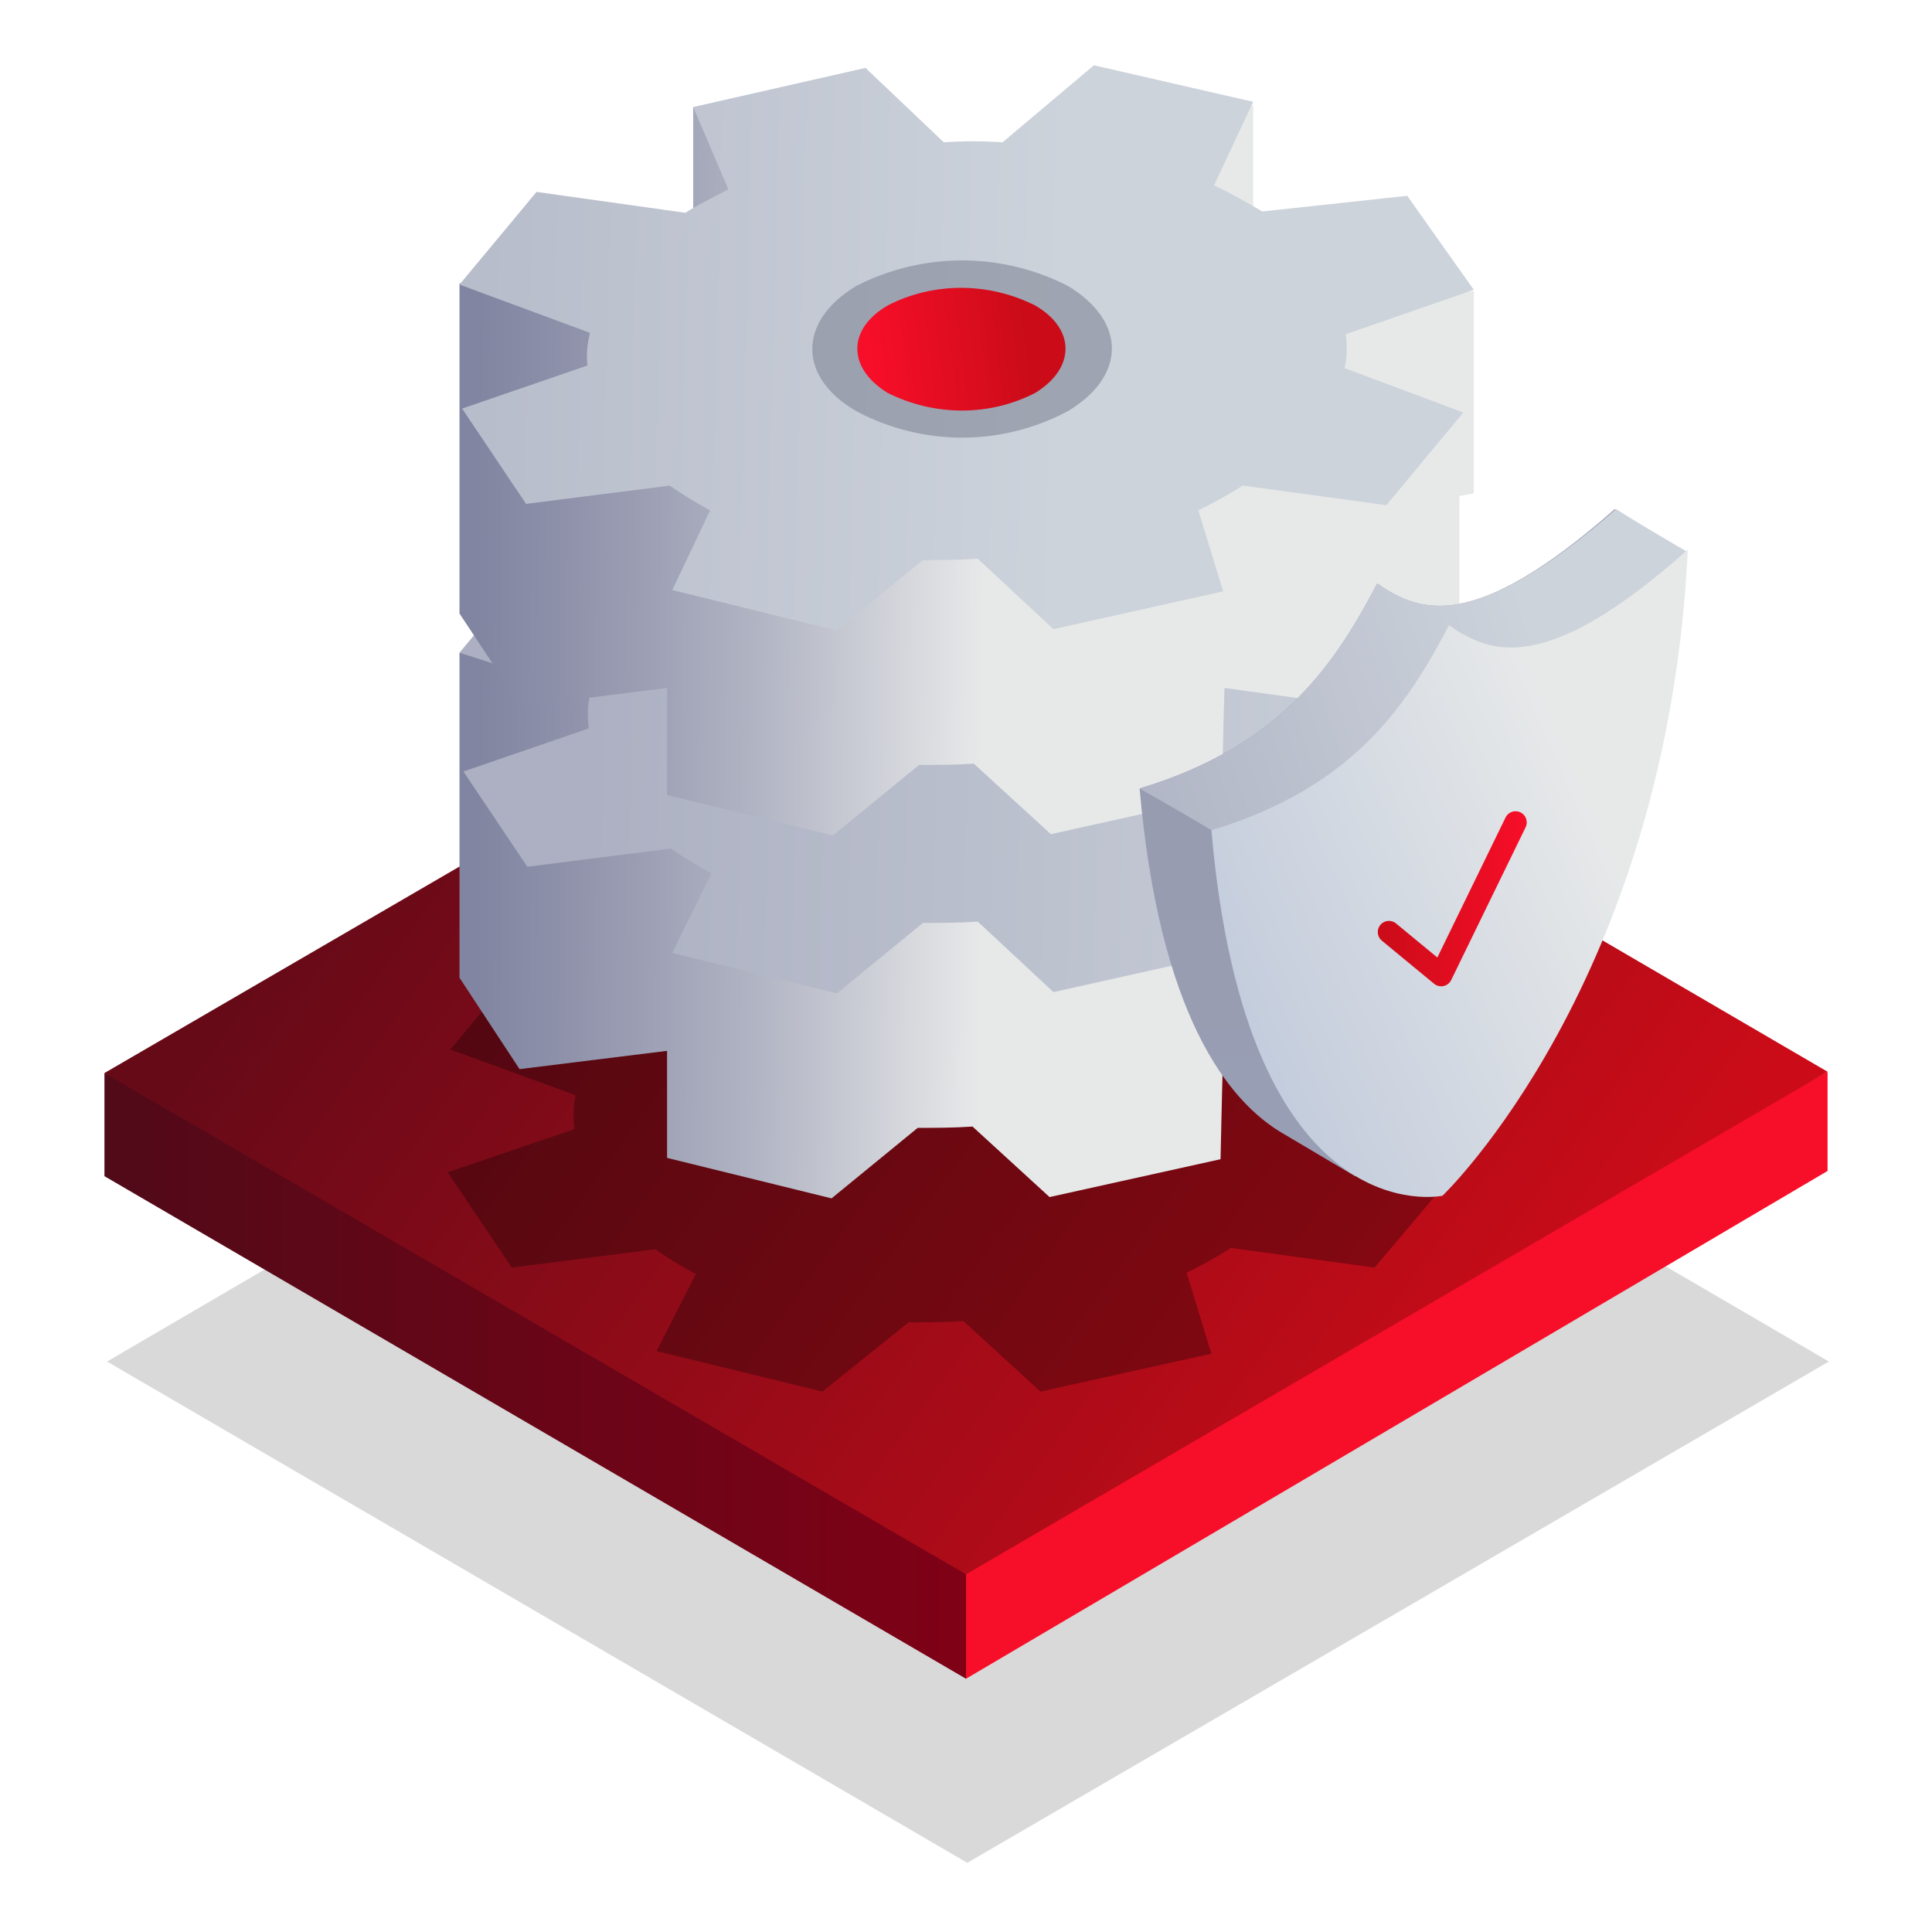 <?xml version="1.0" encoding="utf-8"?>
<!-- Generator: Adobe Illustrator 24.2.1, SVG Export Plug-In . SVG Version: 6.00 Build 0)  -->
<svg version="1.1" id="Warstwa_1" xmlns="http://www.w3.org/2000/svg" xmlns:xlink="http://www.w3.org/1999/xlink" x="0px" y="0px"
	 viewBox="0 0 148 148" style="enable-background:new 0 0 148 148;" xml:space="preserve">
<style type="text/css">
	.st0{opacity:0.15;fill:url(#SVGID_1_);enable-background:new    ;}
	.st1{fill:url(#SVGID_2_);}
	.st2{fill:url(#SVGID_3_);}
	.st3{fill:url(#SVGID_4_);}
	.st4{opacity:0.3;fill-rule:evenodd;clip-rule:evenodd;fill:url(#Kształt_506-2_1_);enable-background:new    ;}
	.st5{fill-rule:evenodd;clip-rule:evenodd;fill:url(#Kształt_506_1_);}
	.st6{fill-rule:evenodd;clip-rule:evenodd;fill:url(#Kształt_506-2-2_1_);}
	.st7{fill-rule:evenodd;clip-rule:evenodd;fill:url(#Kształt_506-2-3_1_);}
	.st8{fill-rule:evenodd;clip-rule:evenodd;fill:url(#Kształt_506-2-4_1_);}
	.st9{opacity:0.6;fill-rule:evenodd;clip-rule:evenodd;fill:#818696;enable-background:new    ;}
	.st10{fill-rule:evenodd;clip-rule:evenodd;fill:url(#Elipsa_820-2_1_);}
	.st11{fill-rule:evenodd;clip-rule:evenodd;fill:url(#SVGID_5_);}
	.st12{fill-rule:evenodd;clip-rule:evenodd;fill:url(#SVGID_6_);}
	.st13{fill-rule:evenodd;clip-rule:evenodd;fill:url(#SVGID_7_);}
	.st14{fill:none;stroke:url(#Kształt_1_kopia_1_);stroke-width:1.71;stroke-linecap:round;stroke-linejoin:round;}
</style>
<linearGradient id="SVGID_1_" gradientUnits="userSpaceOnUse" x1="114.8" y1="-1649.437" x2="35.15" y2="-1591.797" gradientTransform="matrix(1 0 0 -1 0 -1515.72)">
	<stop  offset="0" style="stop-color:#000000"/>
	<stop  offset="1" style="stop-color:#000000"/>
</linearGradient>
<polygon class="st0" points="8.2,104.3 74.1,142.7 140.1,104.3 74.1,65.8 "/>
<linearGradient id="SVGID_2_" gradientUnits="userSpaceOnUse" x1="81.2" y1="-1621.116" x2="8" y2="-1621.116" gradientTransform="matrix(1 0 0 -1 0 -1515.72)">
	<stop  offset="0" style="stop-color:#840016"/>
	<stop  offset="1" style="stop-color:#510A18"/>
</linearGradient>
<polygon class="st1" points="81.2,113.5 8,82.2 8,90.1 74,128.6 "/>
<linearGradient id="SVGID_3_" gradientUnits="userSpaceOnUse" x1="-133.3" y1="-1621.07" x2="-132.14" y2="-1621.07" gradientTransform="matrix(1 0 0 -1 0 -1515.72)">
	<stop  offset="0" style="stop-color:#FC2632"/>
	<stop  offset="1" style="stop-color:#F70E28"/>
</linearGradient>
<polygon class="st2" points="140,89.7 140,82.1 74,118.7 74,128.6 "/>
<linearGradient id="SVGID_4_" gradientUnits="userSpaceOnUse" x1="114.689" y1="-1627.308" x2="34.979" y2="-1569.624" gradientTransform="matrix(1 0 0 -1 0 -1515.72)">
	<stop  offset="0" style="stop-color:#CB0C18"/>
	<stop  offset="1" style="stop-color:#670A18"/>
</linearGradient>
<polygon class="st3" points="8,82.2 74,120.6 140,82.1 74.2,43.7 "/>
<linearGradient id="Kształt_506-2_1_" gradientUnits="userSpaceOnUse" x1="82.018" y1="25.328" x2="4.388" y2="23.388" gradientTransform="matrix(1 0 0 1 0 60)">
	<stop  offset="0" style="stop-color:#000000"/>
	<stop  offset="1" style="stop-color:#000000"/>
</linearGradient>
<path id="Kształt_506-2" class="st4" d="M50.3,103.5l12.7,3.1l6.6-5.3c1.3,0,2.7,0,4.2-0.1l5.9,5.4l13.1-2.9l-1.9-6.2
	c1.2-0.6,2.3-1.2,3.4-1.9l11,1.5l6-7.1l-9.2-3.4c0.2-0.8,0.2-1.7,0.1-2.6l9.7-3.3l-4.9-7.2l-11.2,1.2c-1-0.7-2.1-1.3-3.2-1.8
	l2.9-6.2l-12.7-3.1l-6.9,5.7c-1.5-0.1-3,0-4.5,0l-5.7-5.6l-13.3,3l2.4,6.3c-1.1,0.5-2.2,1.1-3.3,1.8l-11.1-1.5l-5.9,7.1l9.6,3.5
	c-0.2,0.8-0.2,1.7-0.1,2.6l-9.7,3.3l4.9,7.3l11-1.4c1,0.7,2,1.3,3.1,1.9L50.3,103.5z"/>
<linearGradient id="Kształt_506_1_" gradientUnits="userSpaceOnUse" x1="111.978" y1="4.308" x2="10.092" y2="3.332" gradientTransform="matrix(1 0 0 1 0 60)">
	<stop  offset="0.36" style="stop-color:#E7E9E9"/>
	<stop  offset="0.53" style="stop-color:#B1B4C3"/>
	<stop  offset="0.67" style="stop-color:#8F92AA"/>
	<stop  offset="0.74" style="stop-color:#8285A1"/>
</linearGradient>
<path id="Kształt_506" class="st5" d="M51.1,88.7l12.6,3.1l6.6-5.4c1.3,0,2.7,0,4.2-0.1l5.9,5.4l13.1-2.9c0,0,0.1-4.9,0.2-8.3
	l12.3,1.7l5.9-7.2l0.1-9l0.3-0.1l0.3-15.7L96,51.8V36.2L83.2,48.6l-16.1,0.1L53.2,36.1l-0.1,15.6L35.2,50v9.4v15.5l4.6,7l11.3-1.4
	V88.7z"/>
<linearGradient id="Kształt_506-2-2_1_" gradientUnits="userSpaceOnUse" x1="116.728" y1="-4.379" x2="39.086" y2="-6.321" gradientTransform="matrix(1 0 0 1 0 60)">
	<stop  offset="2.000000e-02" style="stop-color:#CDD3DB"/>
	<stop  offset="0.92" style="stop-color:#ACB0C2"/>
</linearGradient>
<path id="Kształt_506-2-2" class="st6" d="M51.5,73l12.6,3.1l6.6-5.4c1.3,0,2.7,0,4.2-0.1l5.8,5.4l13-2.9l-2-6.1
	c1.2-0.6,2.3-1.2,3.4-1.9l11,1.5l5.9-7.1l-9.1-3.5c0.2-0.8,0.2-1.7,0.1-2.6l9.6-3.3l-4.9-7.2l-11.2,1.3c-1-0.7-2.1-1.3-3.2-1.8
	l2.9-6.2L83.7,33l-6.9,5.7c-1.5-0.1-3,0-4.5,0l-5.7-5.6L53.4,36l2.4,6.3c-1.1,0.5-2.2,1.1-3.3,1.8l-11.4-1.2L35.2,50l10,3.2
	C45,54,45,54.9,45.1,55.8l-9.6,3.3l4.9,7.3l11-1.4c1,0.7,2,1.3,3.1,1.9L51.5,73z"/>
<linearGradient id="Kształt_506-2-3_1_" gradientUnits="userSpaceOnUse" x1="112.417" y1="-23.69" x2="9.952" y2="-24.666" gradientTransform="matrix(1 0 0 1 0 60)">
	<stop  offset="0.36" style="stop-color:#E7E9E9"/>
	<stop  offset="0.53" style="stop-color:#B1B4C3"/>
	<stop  offset="0.67" style="stop-color:#8F92AA"/>
	<stop  offset="0.74" style="stop-color:#8285A1"/>
</linearGradient>
<path id="Kształt_506-2-3" class="st7" d="M51.1,60.9L63.8,64l6.6-5.4c1.3,0,2.7,0,4.2-0.1l5.9,5.4L93.6,61c0,0,0.1-4.9,0.2-8.3
	l12.3,1.7l5.7-6.9V38l1.1-0.2V22.3L96,23.9V8L83.3,20.6l-16.4,0.1L53.1,8.2v15.4l-17.9-1.9v9.7V47l4.7,7.1l11.2-1.4V60.9z"/>
<linearGradient id="Kształt_506-2-4_1_" gradientUnits="userSpaceOnUse" x1="83.065" y1="-33.123" x2="5.264" y2="-35.064" gradientTransform="matrix(1 0 0 1 0 60)">
	<stop  offset="2.000000e-02" style="stop-color:#CDD3DB"/>
	<stop  offset="0.92" style="stop-color:#ACB0C2"/>
</linearGradient>
<path id="Kształt_506-2-4" class="st8" d="M51.5,45.2l12.6,3.1l6.6-5.4c1.3,0,2.7,0,4.2-0.1l5.8,5.4l13-2.9l-1.9-6.2
	c1.2-0.6,2.3-1.2,3.4-1.9l11,1.5l5.9-7.1l-9.1-3.4c0.2-0.8,0.2-1.7,0.1-2.6l9.8-3.4l-5.1-7.2l-11.1,1.2c-1.2-0.7-2.4-1.4-3.7-2
	l3-6.4L83.8,5l-7,5.9c-1.5-0.1-3-0.1-4.5,0l-6-5.7l-13.2,3l2.7,6.3c-1.1,0.6-2.2,1.1-3.3,1.8l-11.4-1.6l-5.9,7.1l10,3.7
	C45,26.3,44.9,27.1,45,28l-9.6,3.3l4.9,7.3l11-1.4c1,0.7,2,1.3,3.1,1.9L51.5,45.2z"/>
<path id="Elipsa_820" class="st9" d="M65.6,21.9c5.1-2.6,11.1-2.6,16.2,0c4.5,2.7,4.5,6.9,0,9.6c-5.1,2.7-11.1,2.7-16.2,0
	C61.1,28.9,61.1,24.6,65.6,21.9z"/>
<linearGradient id="Elipsa_820-2_1_" gradientUnits="userSpaceOnUse" x1="82.562" y1="-34.367" x2="66.75" y2="-32.385" gradientTransform="matrix(1 0 0 1 0 60)">
	<stop  offset="0.25" style="stop-color:#CB0C18"/>
	<stop  offset="1" style="stop-color:#F70E28"/>
</linearGradient>
<path id="Elipsa_820-2" class="st10" d="M68,23.4c3.5-1.8,7.7-1.8,11.3,0c3.1,1.8,3.1,4.8,0,6.7c-3.5,1.8-7.7,1.8-11.3,0
	C64.9,28.2,64.9,25.2,68,23.4z"/>
<linearGradient id="SVGID_5_" gradientUnits="userSpaceOnUse" x1="-206.535" y1="844.921" x2="-260.285" y2="874.581" gradientTransform="matrix(0.494 -0.869 0.869 0.494 -523.97 -551.677)">
	<stop  offset="0" style="stop-color:#989AAD"/>
	<stop  offset="1" style="stop-color:#98A0B7"/>
</linearGradient>
<path class="st11" d="M105.5,44.7v0.6C105.5,45.1,105.5,44.9,105.5,44.7c-3.1,5.9-7.2,12.4-18.2,15.7c1.5,17.2,6.7,24,11.1,26.5
	l5.4,3.2l1.1-1.6l24.3-46.2c0,0-3.3-1.9-5.5-3.3C112.8,48.6,108.7,46.9,105.5,44.7z"/>
<linearGradient id="SVGID_6_" gradientUnits="userSpaceOnUse" x1="121.43" y1="-10.581" x2="81.68" y2="2.819" gradientTransform="matrix(1 0 0 1 0 60)">
	<stop  offset="8.000000e-02" style="stop-color:#CDD3DB"/>
	<stop  offset="1" style="stop-color:#ACB0C2"/>
</linearGradient>
<path class="st12" d="M105.5,44.7v0.6C105.5,45.1,105.5,44.9,105.5,44.7c-3.1,5.9-7.2,12.4-18.2,15.7c4.9,2.8,5.5,3.2,5.5,3.2
	l15.6,0.3l20.9-21.6c0,0-3.3-1.9-5.5-3.3C112.8,48.6,108.7,46.9,105.5,44.7z"/>
<linearGradient id="SVGID_7_" gradientUnits="userSpaceOnUse" x1="-196.904" y1="880.885" x2="-271.034" y2="825.755" gradientTransform="matrix(0.494 -0.869 0.869 0.494 -523.97 -551.677)">
	<stop  offset="0.25" style="stop-color:#E7E9E9"/>
	<stop  offset="1" style="stop-color:#98AACD"/>
</linearGradient>
<path class="st13" d="M111,47.9v0.6C111,48.3,111,48.1,111,47.9c-3.1,5.9-7.2,12.4-18.2,15.7c2.7,31.2,17.7,28,17.7,28l0,0
	c0,0,17.2-16.4,18.8-49.5C118.4,51.8,114.2,50.1,111,47.9z"/>
<linearGradient id="Kształt_1_kopia_1_" gradientUnits="userSpaceOnUse" x1="105.525" y1="8.85" x2="116.915" y2="8.85" gradientTransform="matrix(1 0 0 1 0 60)">
	<stop  offset="0" style="stop-color:#CB0C18"/>
	<stop  offset="1" style="stop-color:#F70E28"/>
</linearGradient>
<path id="Kształt_1_kopia" class="st14" d="M106.4,71.4l4,3.3l5.7-11.7"/>
</svg>
